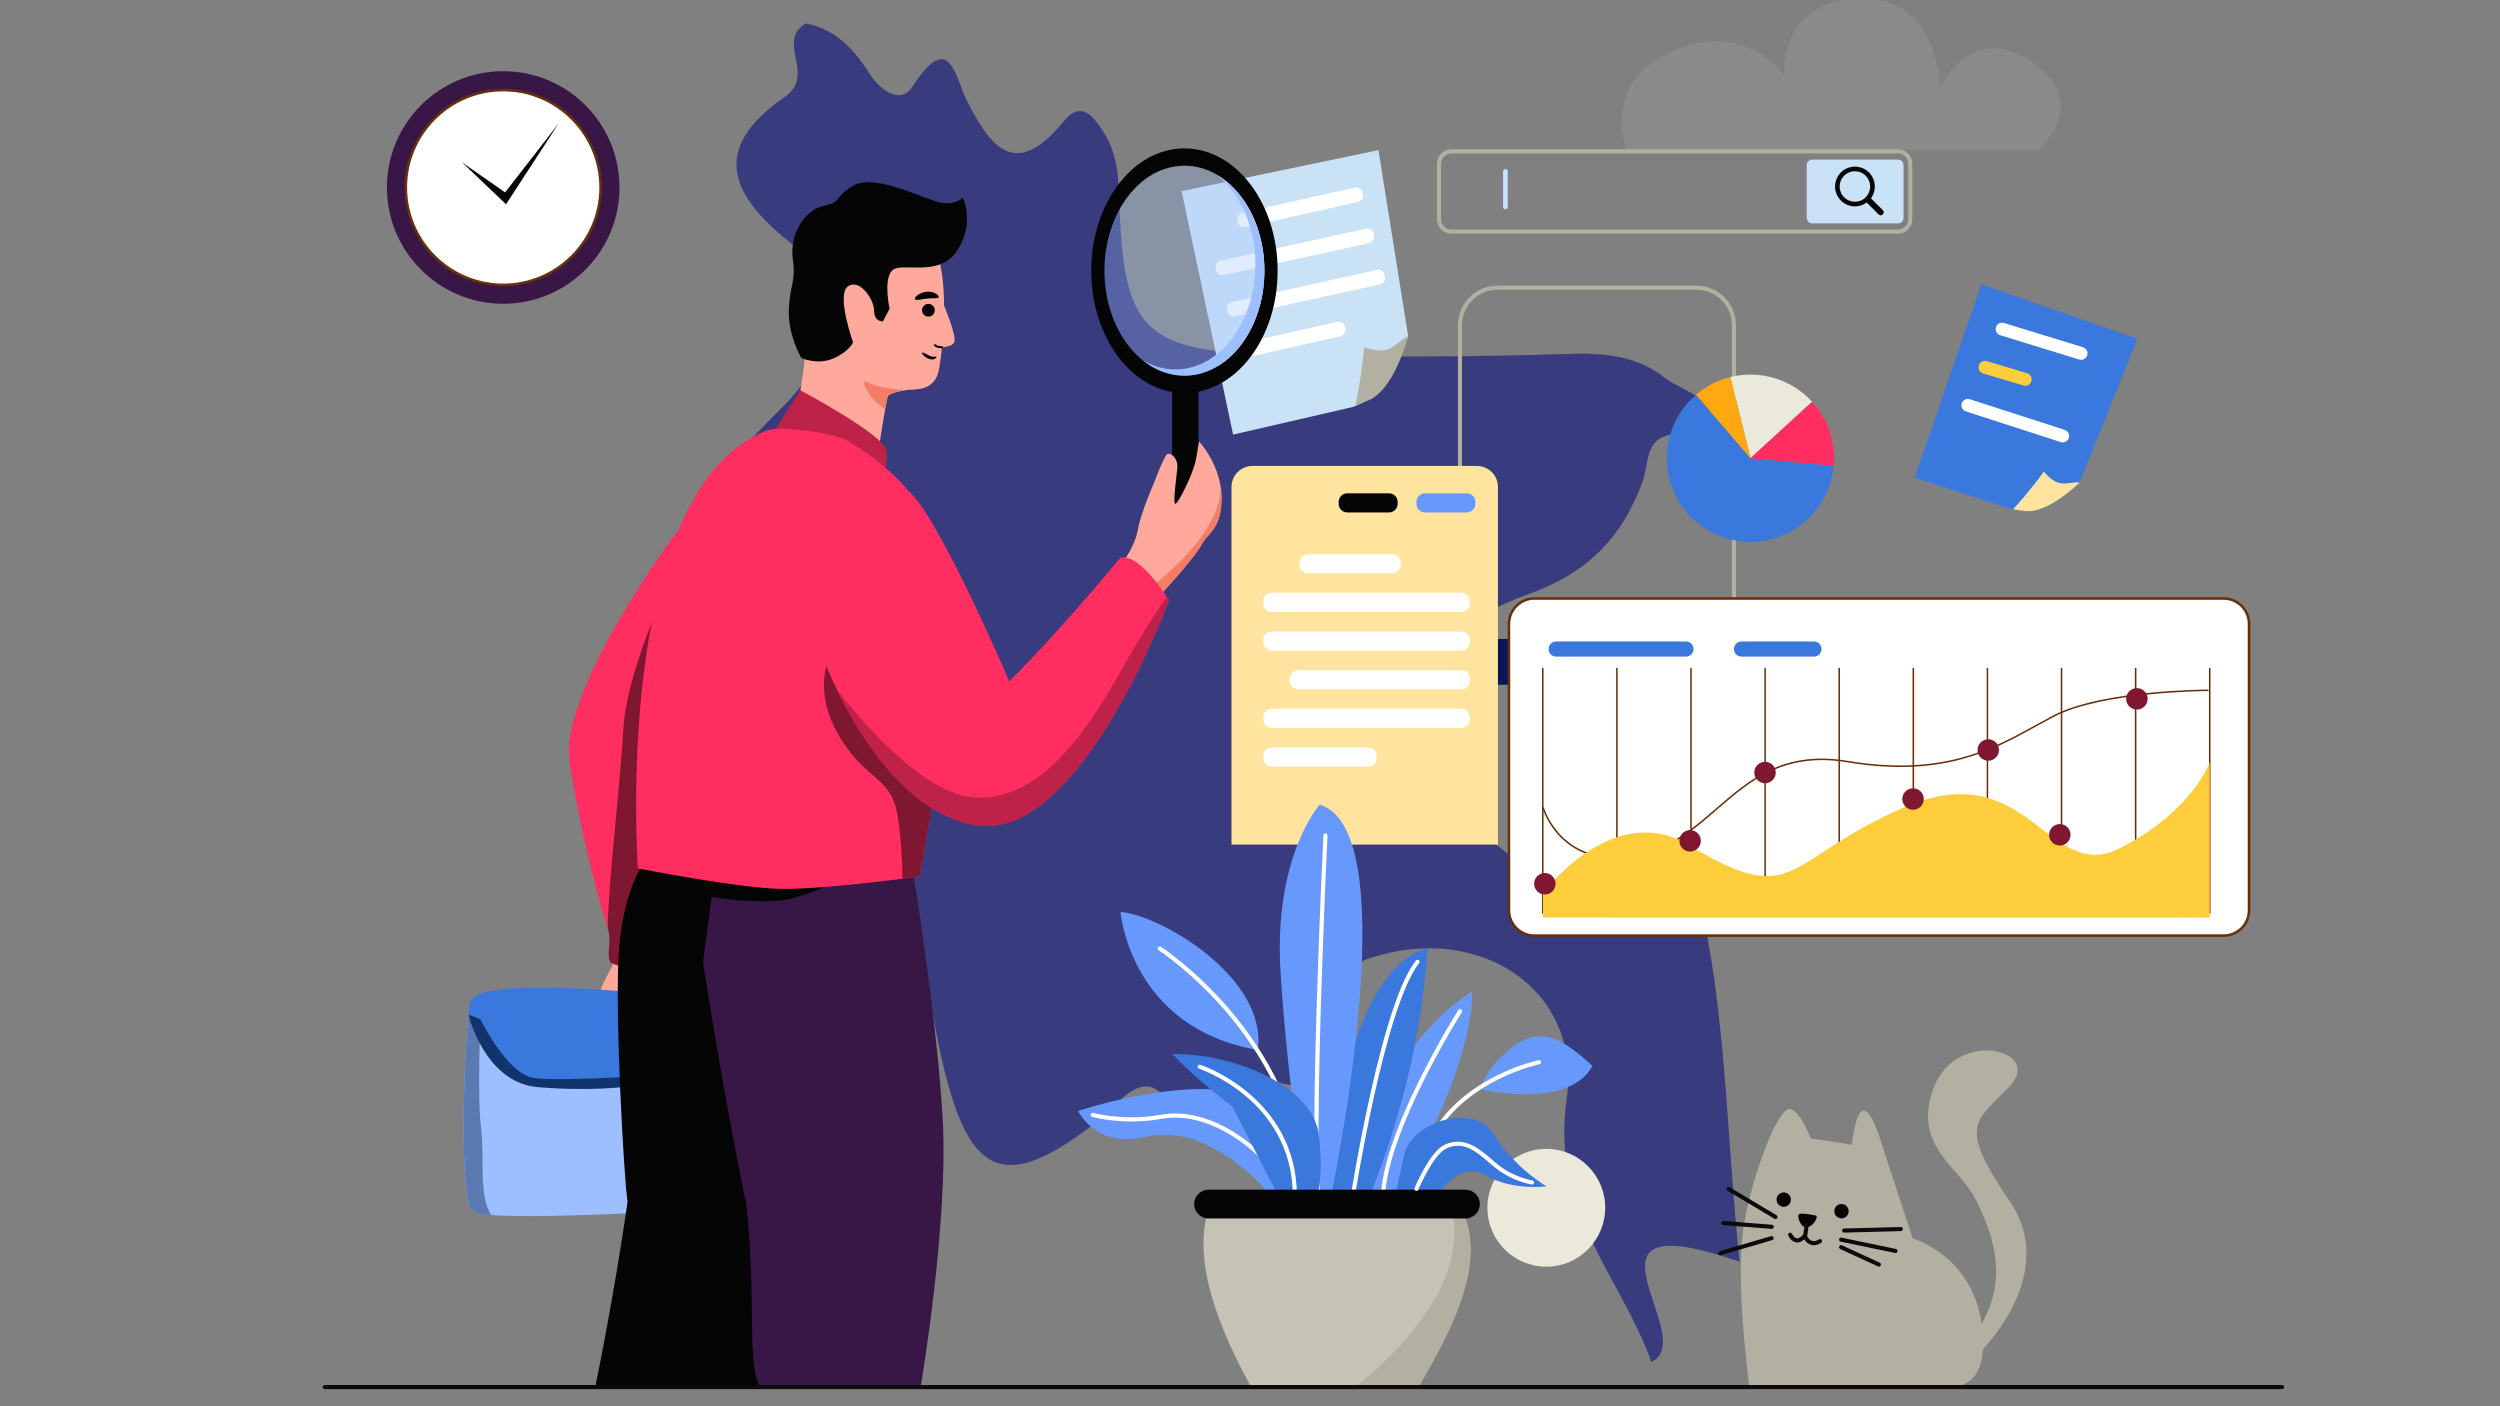 <svg width="1920" height="1080" viewBox="0 0 1920 1080" fill="none" xmlns="http://www.w3.org/2000/svg">
<rect x="0" y="0" width="1920" height="1080" fill="#808080" stroke="none"/>
<g clip-path="url(#clip0_721_171326)">
<path d="M1336 968.985C1323.97 854.919 1326.5 744.474 1290.59 638.637C1278.46 602.997 1297.45 543.66 1249.5 536.984C1196.29 529.649 1201.74 594.111 1181.62 627.117C1180.54 628.904 1181.81 632.007 1181.2 634.217C1172.97 663.603 1167.61 666.988 1141.76 641.599C1065.09 566.323 1074.02 491.659 1173.82 456.348C1219.42 440.08 1245.79 412.668 1261.44 370.07C1266.24 357.281 1263.28 338.756 1280.58 334.384C1349.77 317.363 1291.48 300.766 1278.93 290.516C1258.29 273.636 1232.77 270.768 1204.61 271.803C1128.05 274.334 1051.44 274.444 974.876 272.132C878.93 269.687 862.947 252.902 859.703 157.314C859.045 137.802 858.857 119.371 847.951 102.162C839.536 88.95 830.417 76.537 816.408 93.652C780.023 138.319 760.89 113.399 742.651 77.525C733.437 59.282 729.629 21.808 700.719 66.617C692.022 80.299 676.368 70.378 667.107 55.52C655.731 37.559 640.829 21.855 618.735 18C595.465 32.199 627.337 57.307 602.516 74.61C544.272 114.951 560.96 151.155 611.025 189.568C631.051 204.896 650.137 213.312 672.372 221.211C680.928 224.268 686.616 239.078 691.082 249.563C696.206 261.741 686.005 269.687 677.167 267.101C634.436 254.077 625.786 287.789 602.751 310.875C537.174 376.277 532.849 384.834 620.004 415.584C676.838 435.613 675.71 462.555 655.402 504.73C645.765 524.806 638.619 543.472 653.521 565.383C706.313 642.257 704.244 735.541 725.21 821.489C744.766 901.608 771.232 916.042 838.408 864.511C864.122 844.716 883.443 806.867 907.512 866.627C914.892 884.776 931.533 870.576 940.606 858.634C950.478 845.563 949.162 821.819 978.637 830.517C1027.62 844.857 1032.56 809.5 1038.01 774.001C1039.89 761.448 1023.58 745.085 1053 735.541C1135.22 708.787 1215.37 758.579 1203.15 844.434C1190.88 929.819 1245.6 981.773 1268.26 1046C1307.09 1028.18 1197.42 921.12 1336 968.985Z" fill="#383B7D"/>
<path d="M1456.77 1045.57C1456.77 1045.57 1486.94 1005.96 1468.95 951.165C1450.96 896.375 1444.81 877.513 1444.81 877.513C1444.81 877.513 1438.05 853.505 1431.45 852.984C1424.86 852.463 1422.28 879.141 1422.28 879.141L1390.63 874.274C1390.63 874.274 1382.56 852.51 1374.37 851.653C1366.17 850.796 1347.71 895.553 1339.72 938.284C1331.73 981.015 1343.52 1064.83 1343.52 1064.83L1456.77 1045.57Z" fill="#B2B0A1"/>
<path d="M1468.95 951.156C1468.95 951.156 1517.91 964.89 1522.7 1023.07C1527.04 1075.84 1490.81 1063.36 1488.2 1064.24C1485.59 1065.13 1343.52 1064.83 1343.52 1064.83L1468.95 951.156Z" fill="#B2B0A1"/>
<path d="M1414.26 935.708C1417.31 935.708 1419.77 933.241 1419.77 930.198C1419.77 927.155 1417.31 924.688 1414.26 924.688C1411.22 924.688 1408.75 927.155 1408.75 930.198C1408.75 933.241 1411.22 935.708 1414.26 935.708Z" fill="#050505"/>
<path d="M1369.9 926.817C1372.95 926.817 1375.41 924.35 1375.41 921.307C1375.41 918.264 1372.95 915.797 1369.9 915.797C1366.86 915.797 1364.39 918.264 1364.39 921.307C1364.39 924.35 1366.86 926.817 1369.9 926.817Z" fill="#050505"/>
<path d="M1394.84 933.629C1394.33 933.313 1383.53 931.306 1381.65 932.468C1379.76 933.629 1382.59 941.529 1385.99 942.343C1391.79 943.682 1396.72 934.786 1394.84 933.629Z" fill="#050505"/>
<path d="M1393.06 956.332C1392.29 956.332 1391.53 956.217 1390.79 955.992C1386.75 954.748 1384.86 950.533 1384.79 950.351C1384.67 950.081 1384.63 949.782 1384.68 949.49L1386.03 940.358C1386.09 939.943 1386.31 939.57 1386.65 939.32C1386.99 939.069 1387.41 938.964 1387.82 939.025C1388.24 939.086 1388.61 939.31 1388.86 939.646C1389.11 939.983 1389.22 940.405 1389.16 940.82L1387.88 949.459C1388.34 950.3 1389.65 952.342 1391.73 952.974C1393.26 953.436 1394.99 953.065 1396.9 951.864C1397.07 951.749 1397.27 951.671 1397.48 951.633C1397.68 951.595 1397.9 951.598 1398.1 951.643C1398.31 951.688 1398.5 951.773 1398.67 951.893C1398.84 952.014 1398.99 952.168 1399.1 952.345C1399.21 952.523 1399.29 952.721 1399.32 952.928C1399.36 953.135 1399.35 953.347 1399.3 953.551C1399.25 953.755 1399.16 953.947 1399.04 954.117C1398.92 954.286 1398.76 954.43 1398.58 954.538C1396.68 955.731 1394.84 956.332 1393.06 956.332Z" fill="#0C0A0A"/>
<path d="M1380.32 954.208C1380.02 954.208 1379.72 954.185 1379.43 954.141C1375.46 953.541 1373.47 949.089 1373.38 948.9C1373.23 948.518 1373.23 948.092 1373.38 947.711C1373.54 947.329 1373.84 947.023 1374.21 946.857C1374.59 946.692 1375.01 946.68 1375.4 946.823C1375.79 946.967 1376.1 947.256 1376.28 947.628C1376.67 948.477 1378.05 950.744 1379.91 951.017C1381.77 951.289 1383.72 949.532 1385.05 948.007C1385.17 947.825 1385.34 947.671 1385.53 947.556C1385.72 947.442 1385.93 947.368 1386.15 947.341C1386.37 947.313 1386.59 947.333 1386.8 947.397C1387.02 947.462 1387.21 947.571 1387.38 947.717C1387.55 947.862 1387.68 948.042 1387.78 948.243C1387.87 948.444 1387.92 948.663 1387.92 948.885C1387.93 949.107 1387.88 949.327 1387.79 949.531C1387.71 949.735 1387.58 949.918 1387.42 950.069C1385.06 952.822 1382.67 954.208 1380.32 954.208ZM1416.29 946.656C1415.87 946.662 1415.47 946.501 1415.17 946.208C1414.87 945.916 1414.7 945.517 1414.69 945.098C1414.69 944.679 1414.85 944.274 1415.14 943.974C1415.43 943.674 1415.83 943.502 1416.25 943.496L1459.74 942.335C1460.16 942.324 1460.57 942.48 1460.87 942.768C1461.18 943.057 1461.35 943.454 1461.36 943.873C1461.38 944.292 1461.22 944.698 1460.93 945.003C1460.64 945.307 1460.25 945.484 1459.83 945.495L1416.34 946.656H1416.29ZM1455.73 962.314C1455.62 962.314 1455.51 962.302 1455.4 962.278L1413.65 953.588C1413.44 953.55 1413.25 953.471 1413.07 953.355C1412.89 953.24 1412.74 953.09 1412.63 952.916C1412.51 952.741 1412.43 952.544 1412.39 952.338C1412.35 952.131 1412.35 951.919 1412.39 951.712C1412.43 951.506 1412.52 951.311 1412.64 951.137C1412.76 950.964 1412.91 950.816 1413.09 950.703C1413.26 950.59 1413.46 950.513 1413.67 950.477C1413.88 950.441 1414.09 950.448 1414.29 950.495L1456.05 959.185C1456.43 959.263 1456.77 959.482 1457 959.797C1457.24 960.113 1457.34 960.504 1457.3 960.894C1457.26 961.285 1457.08 961.646 1456.79 961.908C1456.5 962.171 1456.12 962.315 1455.73 962.314ZM1442.97 972.75C1442.74 972.749 1442.52 972.699 1442.31 972.603L1413.32 959.268C1413.13 959.182 1412.96 959.059 1412.82 958.907C1412.67 958.754 1412.57 958.576 1412.49 958.381C1412.42 958.187 1412.39 957.98 1412.4 957.772C1412.4 957.565 1412.45 957.361 1412.54 957.173C1412.63 956.984 1412.75 956.815 1412.9 956.674C1413.05 956.533 1413.23 956.423 1413.43 956.351C1413.62 956.279 1413.83 956.246 1414.03 956.254C1414.24 956.261 1414.45 956.31 1414.63 956.397L1443.63 969.736C1443.95 969.887 1444.22 970.145 1444.38 970.467C1444.54 970.789 1444.58 971.156 1444.51 971.507C1444.43 971.859 1444.24 972.173 1443.96 972.399C1443.68 972.625 1443.33 972.749 1442.97 972.75ZM1363.52 936.22C1363.24 936.216 1362.97 936.138 1362.73 935.995L1326.79 914.538C1326.61 914.432 1326.45 914.292 1326.33 914.125C1326.21 913.959 1326.12 913.77 1326.06 913.569C1326.01 913.367 1326 913.158 1326.03 912.953C1326.06 912.747 1326.13 912.55 1326.24 912.372C1326.35 912.194 1326.49 912.038 1326.65 911.914C1326.82 911.79 1327.01 911.7 1327.21 911.65C1327.41 911.599 1327.62 911.588 1327.83 911.618C1328.03 911.648 1328.23 911.719 1328.41 911.825L1364.35 933.281C1364.65 933.458 1364.88 933.728 1365.01 934.05C1365.14 934.372 1365.16 934.727 1365.07 935.062C1364.97 935.396 1364.77 935.69 1364.5 935.9C1364.22 936.109 1363.88 936.222 1363.54 936.22H1363.52ZM1360.63 943.757H1360.5L1323.37 940.857C1322.95 940.825 1322.57 940.627 1322.29 940.308C1322.02 939.989 1321.88 939.574 1321.92 939.155C1321.95 938.736 1322.15 938.347 1322.47 938.074C1322.78 937.8 1323.2 937.665 1323.62 937.697L1360.75 940.597C1361.17 940.613 1361.56 940.795 1361.85 941.103C1362.13 941.411 1362.28 941.819 1362.27 942.238C1362.25 942.657 1362.07 943.052 1361.76 943.337C1361.45 943.622 1361.05 943.773 1360.63 943.757ZM1321.19 964.052C1320.81 964.053 1320.44 963.916 1320.16 963.667C1319.87 963.418 1319.68 963.074 1319.63 962.697C1319.57 962.32 1319.65 961.937 1319.86 961.617C1320.07 961.296 1320.38 961.062 1320.75 960.955L1360.18 949.358C1360.58 949.239 1361.01 949.286 1361.38 949.486C1361.75 949.687 1362.02 950.026 1362.14 950.428C1362.26 950.831 1362.22 951.263 1362.01 951.631C1361.81 952 1361.47 952.273 1361.07 952.391L1321.64 963.989C1321.49 964.03 1321.34 964.052 1321.19 964.052Z" fill="#0C0A0A"/>
<path d="M1514 1045.4C1514 1045.4 1584.46 982.768 1543.58 922.752C1502.69 862.735 1517.48 861.866 1543.58 834.031C1569.67 806.195 1502.7 789.668 1485.3 834.9C1467.91 880.131 1504.87 895.793 1517.48 921.468C1530.1 947.143 1548.8 990.617 1508.35 1034.98C1507.48 1047.13 1514 1045.4 1514 1045.4Z" fill="#B2B0A1"/>
<path d="M1248.95 115.366H1565.55C1565.55 115.366 1603.61 81.7 1565.45 51.285C1515.83 11.726 1489.77 67.551 1489.77 67.551C1489.77 67.551 1490.24 -7.282 1421.36 -0.859C1367.02 4.209 1370.19 57.127 1370.19 57.127C1370.19 57.127 1337.46 10.995 1276.36 43.302C1230.98 67.322 1248.95 115.366 1248.95 115.366Z" fill="#EBE9DA" fill-opacity="0.1"/>
<path d="M1302.93 500.042H1149.98C1141.95 500.034 1134.24 496.839 1128.56 491.157C1122.88 485.476 1119.68 477.773 1119.67 469.738V249.672C1119.68 241.637 1122.88 233.933 1128.56 228.252C1134.24 222.571 1141.95 219.376 1149.98 219.367H1302.93C1310.97 219.376 1318.67 222.571 1324.35 228.252C1330.03 233.933 1333.23 241.637 1333.24 249.672V469.738C1333.23 477.773 1330.03 485.476 1324.35 491.157C1318.67 496.839 1310.97 500.034 1302.93 500.042ZM1149.98 222.527C1142.78 222.535 1135.88 225.397 1130.79 230.485C1125.7 235.574 1122.84 242.474 1122.83 249.672V469.738C1122.84 476.935 1125.7 483.835 1130.79 488.924C1135.88 494.013 1142.78 496.875 1149.98 496.882H1302.93C1310.13 496.875 1317.03 494.013 1322.12 488.924C1327.21 483.835 1330.07 476.935 1330.08 469.738V249.672C1330.07 242.474 1327.21 235.574 1322.12 230.485C1317.03 225.397 1310.13 222.535 1302.93 222.527H1149.98Z" fill="#B2B0A1"/>
<path d="M1081.49 258.263C1081.17 258.994 1060.48 305.584 1039.2 312.501L947.02 333.771L907.445 146.762L1058.65 115.305L1081.49 258.263Z" fill="#CAE2F5"/>
<path d="M1042.74 155.172L956.698 174.455C956.037 174.601 955.353 174.615 954.686 174.496C954.02 174.377 953.383 174.128 952.812 173.763C952.242 173.398 951.749 172.924 951.362 172.369C950.975 171.813 950.701 171.187 950.556 170.525L950.334 169.526C950.042 168.19 950.291 166.793 951.028 165.641C951.765 164.49 952.929 163.678 954.265 163.384L1040.31 144.112C1040.97 143.966 1041.66 143.953 1042.33 144.074C1042.99 144.194 1043.63 144.444 1044.2 144.811C1044.77 145.178 1045.27 145.654 1045.65 146.212C1046.04 146.77 1046.31 147.398 1046.45 148.062L1046.67 149.061C1046.96 150.392 1046.7 151.781 1045.97 152.926C1045.23 154.07 1044.07 154.877 1042.74 155.172Z" fill="white"/>
<path d="M1048.81 175.696L937.699 200.105C934.918 200.716 933.159 203.465 933.77 206.246L933.99 207.249C934.601 210.029 937.351 211.788 940.131 211.177L1051.24 186.768C1054.02 186.158 1055.78 183.408 1055.17 180.628L1054.95 179.625C1054.34 176.844 1051.59 175.085 1048.81 175.696Z" fill="white"/>
<path d="M1057.31 207.36L946.195 231.769C943.414 232.38 941.655 235.129 942.266 237.91L942.487 238.913C943.097 241.693 945.847 243.452 948.627 242.841L1059.74 218.433C1062.52 217.822 1064.28 215.072 1063.67 212.292L1063.45 211.289C1062.84 208.508 1060.09 206.749 1057.31 207.36Z" fill="white"/>
<path d="M1029.28 258.318L957.105 274.553C956.442 274.698 955.757 274.711 955.09 274.591C954.422 274.471 953.784 274.22 953.214 273.853C952.643 273.486 952.15 273.01 951.764 272.452C951.378 271.894 951.106 271.266 950.963 270.603L950.745 269.603C950.597 268.942 950.581 268.258 950.699 267.591C950.816 266.923 951.065 266.286 951.43 265.715C951.795 265.144 952.269 264.651 952.825 264.264C953.382 263.877 954.009 263.604 954.672 263.461L1026.85 247.227C1027.51 247.078 1028.2 247.062 1028.86 247.179C1029.53 247.296 1030.17 247.545 1030.74 247.91C1031.31 248.276 1031.81 248.751 1032.19 249.308C1032.58 249.865 1032.85 250.494 1033 251.157L1033.22 252.16C1033.36 252.823 1033.38 253.508 1033.26 254.177C1033.14 254.845 1032.89 255.484 1032.53 256.056C1032.16 256.628 1031.69 257.122 1031.13 257.51C1030.57 257.899 1029.95 258.173 1029.28 258.318Z" fill="white"/>
<path d="M1081.49 258.266C1081.17 258.996 1070.53 301.273 1049.24 308.186L1041.03 311.812C1041.03 311.812 1046.32 285.54 1047.53 266.699C1069.07 274.149 1071.44 262.575 1081.49 258.266Z" fill="#B2B0A1"/>
<path d="M1104.38 490.75V509.753C1104.38 514.025 1106.08 518.121 1109.1 521.141C1112.12 524.161 1116.21 525.858 1120.48 525.858H1292.9C1297.18 525.858 1301.27 524.161 1304.29 521.141C1307.31 518.121 1309.01 514.025 1309.01 509.753V490.75H1104.38Z" fill="#091558"/>
<path d="M1150.42 373.964C1150.42 369.692 1148.73 365.596 1145.71 362.576C1142.69 359.556 1138.59 357.859 1134.32 357.859H961.889C957.618 357.859 953.522 359.556 950.502 362.576C947.482 365.596 945.785 369.692 945.785 373.964V648.658H1150.42V373.964Z" fill="#FFE49F"/>
<path d="M1069.15 425.602H1004.73C1001.07 425.602 998.098 428.571 998.098 432.234V433.656C998.098 437.318 1001.07 440.288 1004.73 440.288H1069.15C1072.82 440.288 1075.79 437.318 1075.79 433.656V432.234C1075.79 428.571 1072.82 425.602 1069.15 425.602Z" fill="white"/>
<path d="M1066.78 378.867H1034.73C1031.06 378.867 1028.09 381.836 1028.09 385.499V386.921C1028.09 390.584 1031.06 393.553 1034.73 393.553H1066.78C1070.44 393.553 1073.41 390.584 1073.41 386.921V385.499C1073.41 381.836 1070.44 378.867 1066.78 378.867Z" fill="#050505"/>
<path d="M1126.48 378.867H1094.42C1090.76 378.867 1087.79 381.836 1087.79 385.499V386.921C1087.79 390.584 1090.76 393.553 1094.42 393.553H1126.48C1130.14 393.553 1133.11 390.584 1133.11 386.921V385.499C1133.11 381.836 1130.14 378.867 1126.48 378.867Z" fill="#6799FC"/>
<path d="M1122.2 455.281H976.773C973.11 455.281 970.141 458.251 970.141 461.913V463.335C970.141 466.998 973.11 469.967 976.773 469.967H1122.2C1125.86 469.967 1128.83 466.998 1128.83 463.335V461.913C1128.83 458.251 1125.86 455.281 1122.2 455.281Z" fill="white"/>
<path d="M1122.2 484.961H976.773C973.11 484.961 970.141 487.93 970.141 491.593V493.015C970.141 496.678 973.11 499.647 976.773 499.647H1122.2C1125.86 499.647 1128.83 496.678 1128.83 493.015V491.593C1128.83 487.93 1125.86 484.961 1122.2 484.961Z" fill="white"/>
<path d="M1122.21 514.664H997.312C993.649 514.664 990.68 517.633 990.68 521.296V522.718C990.68 526.381 993.649 529.35 997.312 529.35H1122.21C1125.87 529.35 1128.84 526.381 1128.84 522.718V521.296C1128.84 517.633 1125.87 514.664 1122.21 514.664Z" fill="white"/>
<path d="M1122.2 544.344H976.773C973.11 544.344 970.141 547.313 970.141 550.976V552.398C970.141 556.061 973.11 559.03 976.773 559.03H1122.2C1125.86 559.03 1128.83 556.061 1128.83 552.398V550.976C1128.83 547.313 1125.86 544.344 1122.2 544.344Z" fill="white"/>
<path d="M1050.67 574.023H976.773C973.11 574.023 970.141 576.993 970.141 580.656V582.077C970.141 585.74 973.11 588.71 976.773 588.71H1050.67C1054.33 588.71 1057.3 585.74 1057.3 582.077V580.656C1057.3 576.993 1054.33 574.023 1050.67 574.023Z" fill="white"/>
<path d="M1187.56 972.799C1212.54 972.799 1232.79 952.548 1232.79 927.567C1232.79 902.587 1212.54 882.336 1187.56 882.336C1162.58 882.336 1142.33 902.587 1142.33 927.567C1142.33 952.548 1162.58 972.799 1187.56 972.799Z" fill="#EBE9DA"/>
<path d="M1136.99 836.508C1138.05 836.86 1205.05 852.308 1222.95 818.615C1197.69 795.46 1182.6 788.444 1161.55 804.233C1140.5 820.021 1136.99 836.508 1136.99 836.508Z" fill="#6799FC"/>
<path d="M1100.86 873.166C1100.58 873.168 1100.31 873.096 1100.07 872.957C1099.89 872.854 1099.73 872.717 1099.6 872.553C1099.47 872.388 1099.38 872.201 1099.33 872.001C1099.27 871.8 1099.26 871.591 1099.28 871.385C1099.31 871.179 1099.37 870.98 1099.48 870.8C1112.72 847.618 1134.34 833.481 1150.14 825.699C1167.23 817.286 1180.99 814.375 1181.57 814.244C1181.78 814.196 1181.99 814.19 1182.2 814.226C1182.4 814.262 1182.6 814.338 1182.78 814.452C1182.96 814.565 1183.11 814.713 1183.23 814.886C1183.35 815.059 1183.43 815.255 1183.48 815.461C1183.52 815.667 1183.52 815.88 1183.48 816.087C1183.44 816.293 1183.36 816.49 1183.24 816.664C1183.12 816.839 1182.97 816.989 1182.8 817.104C1182.62 817.22 1182.42 817.299 1182.21 817.337C1182.08 817.369 1168.2 820.307 1151.46 828.563C1136.08 836.143 1115.06 849.893 1102.22 872.357C1102.08 872.6 1101.89 872.802 1101.65 872.945C1101.41 873.087 1101.13 873.163 1100.86 873.166Z" fill="white"/>
<path d="M720.902 284.76C717.39 301.128 701.488 298.794 696.574 299.497C696.404 299.521 696.226 299.545 696.048 299.576C691.111 300.315 683.661 301.907 682.081 303.941C681.461 304.731 679.861 313.476 678.131 324.042C675.26 341.422 671.981 363.756 671.981 363.756C671.981 363.756 643.272 357.969 604.211 334.581C611.933 322.182 621.287 280.316 620.351 216.476C619.414 152.636 686.774 172.035 709.463 182.087C732.151 192.14 724.409 268.387 720.902 284.76Z" fill="#FFA99C"/>
<path d="M593.551 332.705L614.6 299.727C614.6 299.727 680.206 334.459 680.905 346.388C681.604 358.317 680.032 361.998 675.995 362.875C671.958 363.752 605.128 338.67 593.898 335.158L593.551 332.705Z" fill="#BF2248"/>
<path d="M615.418 274.935C615.418 274.935 627.58 280.548 639.742 275.405C651.904 270.262 655.179 263.006 655.179 263.006C655.179 263.006 642.081 226.271 651.201 219.951C660.322 213.631 671.319 230.008 671.319 238.662C671.319 247.316 678.101 246.85 678.101 246.85L683.236 237.027C683.236 237.027 678.322 215.74 684.871 208.022C691.42 200.304 721.124 214.105 735.158 192.352C749.193 170.6 739.369 151.667 739.369 151.667C739.369 151.667 735.158 157.28 723.695 155.878C712.233 154.476 672.243 132.49 655.4 142.547C638.557 152.603 647.682 154.942 632.715 157.983C617.749 161.025 606.286 180.668 608.857 198.668C611.429 216.668 606.519 218.316 605.816 237.963C605.113 257.61 615.418 274.935 615.418 274.935Z" fill="#050505"/>
<path d="M679.765 314.352C680.808 308.542 681.661 304.449 682.076 303.92C683.656 301.886 691.106 300.294 696.043 299.555C687.045 299.259 673.584 297.841 664.179 292.445C661.666 297.035 670.74 308.391 679.765 314.352Z" fill="#F47D65"/>
<path d="M900.176 296.328H920.526V400.067H900.176V296.328Z" fill="#050505"/>
<path d="M909.648 113.961C870.124 113.961 838.078 156.017 838.078 207.9C838.078 259.783 870.124 301.835 909.648 301.835C949.172 301.835 981.218 259.775 981.218 207.9C981.218 156.024 949.18 113.961 909.648 113.961ZM909.648 288.504C875.733 288.504 848.238 252.412 848.238 207.9C848.238 163.387 875.733 127.292 909.648 127.292C943.563 127.292 971.063 163.379 971.063 207.9C971.063 252.42 943.567 288.504 909.648 288.504Z" fill="#050505"/>
<path opacity="0.3" d="M971.064 207.897C971.064 252.409 943.568 288.5 909.649 288.5C875.73 288.5 848.238 252.409 848.238 207.897C848.238 163.384 875.734 127.289 909.649 127.289C943.564 127.289 971.064 163.376 971.064 207.897Z" fill="#9DBFFF"/>
<path d="M971.065 207.898C971.065 252.411 943.569 288.502 909.65 288.502C897.974 288.502 887.06 284.224 877.762 276.794C885.381 281.246 893.819 283.718 902.694 283.718C936.613 283.718 964.109 247.631 964.109 203.111C964.109 173.92 952.286 148.356 934.583 134.211C956.078 146.756 971.065 175.03 971.065 207.898Z" fill="#9DBFFF"/>
<path d="M862.02 432.238C862.02 432.238 871.819 419.286 873.87 406.847C875.92 394.409 886.352 370.642 886.352 370.642C886.352 370.642 894.224 349.545 896.582 348.601C898.94 347.657 905.086 351.433 904.138 360.091C903.19 368.75 900.978 384.652 902.408 386.856C903.838 389.061 916.893 363.085 918.623 352.223C920.353 341.36 920.993 339.156 920.993 339.156C920.993 339.156 937.978 357.437 938.132 381.998C938.286 406.559 927.763 408.581 922.565 418.654C917.367 428.726 888.248 460.058 888.248 460.058L862.02 432.238Z" fill="#FFA99C"/>
<path d="M937.611 374.922C936.88 393.025 924.319 412.925 908.353 429.167C893.853 443.913 883.891 451.113 881.414 452.82L888.236 460.06C888.236 460.06 917.359 428.733 922.553 418.656C927.748 408.58 938.278 406.557 938.12 382C938.103 379.632 937.933 377.268 937.611 374.922Z" fill="#F47D65"/>
<path d="M520.22 407.781C520.22 407.781 429.003 529.872 437.424 585.322C445.846 640.772 469 737.586 483.734 748.812C498.467 760.038 530.739 651.982 530.739 651.982L520.22 407.781Z" fill="#FF2D60"/>
<path d="M473.445 736.5C473.445 736.5 458.076 761.436 459.225 769.842C460.375 778.248 485.92 782.036 485.92 782.036L487.95 737.965L473.445 736.5Z" fill="#FFA99C"/>
<path d="M478.81 559.347C476.44 601.647 466.96 679.865 466.734 712.816C470.052 723.019 465.518 732.408 468.646 738.819C473.386 742.473 486.986 744.349 491.864 746.032C507.889 728.438 530.732 651.966 530.732 651.966L521.209 431.062C514.707 444.37 481.357 514.411 478.81 559.347Z" fill="#801730"/>
<path d="M544.08 767.742V928.428C544.08 928.428 373.222 939.642 363.047 930.162C352.872 920.682 355.684 821.055 359.765 779.213L369 782.827C369 782.827 388.995 824.227 409.345 827.731C429.695 831.234 521.964 824.571 521.964 824.571L544.08 767.742Z" fill="#9DBFFF"/>
<path d="M359.763 779.227C355.683 821.069 352.874 920.708 363.046 930.176C364.566 931.59 369.67 932.546 377.266 933.142C367.466 918.709 372.194 886.971 369.516 866.684C366.455 843.631 368.998 782.825 368.998 782.825L359.763 779.227Z" fill="#5C7AB2"/>
<path d="M359.766 779.227C359.766 779.227 372.113 831.453 412.992 834.922C453.87 838.39 481.722 834.487 481.722 834.487C481.722 834.487 492.158 836.66 492.592 834.487C493.027 832.315 483.902 811 483.902 811C483.902 811 389.608 770.489 359.766 779.227Z" fill="#12346C"/>
<path d="M544.081 767.737L521.961 824.574C521.961 824.574 429.693 831.237 409.342 827.734C388.992 824.23 369.001 782.822 369.001 782.822L359.754 779.22C360.035 775.991 360.507 772.782 361.168 769.61C366.56 745.633 544.081 767.737 544.081 767.737Z" fill="#3A78DD"/>
<path d="M495.664 661.086C495.664 661.086 479.864 680.133 475.665 725.625C471.466 771.117 479.35 908.115 481.985 922.947C471.458 996.48 457.25 1064.72 457.25 1064.72H587.762C587.762 1064.72 589.342 886.975 586.711 853.648C584.081 820.322 573.554 670.08 573.554 670.08L495.664 661.086Z" fill="#050505"/>
<path d="M553.202 874.394C555.308 935.441 564.081 956.317 561.975 985.784C560.273 1009.59 558.863 1048.19 555.26 1062.62H587.741C587.741 1062.62 589.203 898.824 586.951 856.97L554.561 794.406C554.561 794.406 551.097 813.35 553.202 874.394Z" fill="#050505"/>
<path d="M707.217 1064.2H583.021C573.541 1043.71 581.125 996.141 573.024 923.69C556.71 847.384 539.867 738.976 539.867 738.976L550.39 660.039L700.375 664.25C700.375 664.25 719.845 782.13 724.075 861.07C728.306 940.011 707.217 1064.2 707.217 1064.2Z" fill="#381746"/>
<path d="M529.113 686.193C529.113 686.193 586.084 697.498 611.309 689.235C636.534 680.971 636.534 679.233 636.534 679.233L529.548 664.883L529.113 686.193Z" fill="#050505"/>
<path d="M489.87 666.875C489.87 666.875 469.299 377.064 588.948 330.545C599.088 326.595 640.93 332.915 649.462 337.848C699.532 366.746 732.697 410.054 730.895 477.951C728.79 557.413 706.161 673.191 706.161 673.191C706.161 673.191 633.014 683.189 599.858 682.671C566.702 682.154 489.87 666.875 489.87 666.875Z" fill="#FF2D60"/>
<path d="M727.635 527.552L640.909 495.312C640.909 495.312 621.44 524.258 643.015 562.676C664.589 601.093 684.063 594.778 689.324 626.35C692.243 643.872 692.879 661.876 693.077 674.883C701.115 673.876 706.163 673.189 706.163 673.189C706.163 673.189 720.814 598.234 727.635 527.552Z" fill="#801730"/>
<path d="M627.227 492.683C627.227 492.683 669.326 620.039 749.317 633.698C829.309 647.357 897.723 461.083 897.723 461.083C897.723 461.083 875.603 424.245 860.356 428.456C809.31 490.028 775.103 523.181 775.103 523.181C775.103 523.181 718.796 391.642 696.691 376.367L627.227 492.683Z" fill="#FF2D60"/>
<path d="M979.913 922.653C979.913 922.653 932.734 860.532 879.224 873.184C841.386 882.13 828.004 853.189 828.004 853.189C828.004 853.189 929.392 819.507 971.144 847.576C1012.9 875.644 1013.95 914.583 1013.59 916.337C1013.24 918.091 979.913 922.653 979.913 922.653Z" fill="#6799FC"/>
<path d="M987.504 919.581C987.121 919.584 986.749 919.449 986.458 919.199C986.168 918.949 985.978 918.601 985.924 918.222C984.297 906.818 970.397 889.387 952.875 876.771C941.025 868.239 917.372 854.623 892.096 859.248C863.498 864.482 839.762 858.044 838.771 857.767C838.367 857.655 838.024 857.387 837.818 857.022C837.612 856.657 837.559 856.226 837.671 855.822C837.783 855.418 838.051 855.075 838.416 854.869C838.781 854.662 839.212 854.61 839.616 854.722C839.853 854.785 863.684 861.235 891.535 856.14C917.965 851.301 942.49 865.383 954.735 874.207C973.182 887.483 987.299 905.412 989.065 917.775C989.094 917.981 989.083 918.19 989.032 918.391C988.98 918.592 988.89 918.781 988.766 918.948C988.641 919.114 988.486 919.254 988.307 919.36C988.129 919.466 987.931 919.535 987.725 919.565C987.652 919.574 987.578 919.579 987.504 919.581Z" fill="white"/>
<path d="M860.535 700.383C860.535 700.383 867.862 789.677 966.036 806.334C973.351 749.695 889.84 702.382 860.535 700.383Z" fill="#6799FC"/>
<path d="M1002.27 914.57C1001.87 914.571 1001.48 914.421 1001.19 914.15C1000.9 913.878 1000.72 913.506 1000.69 913.108C996.011 852.318 966.153 805.731 941.923 777.355C915.628 746.545 890.095 729.955 889.843 729.777C889.49 729.55 889.242 729.193 889.153 728.783C889.064 728.373 889.142 727.945 889.368 727.592C889.595 727.24 889.953 726.992 890.363 726.903C890.772 726.814 891.2 726.892 891.553 727.118C891.81 727.284 917.666 744.104 944.262 775.222C959.884 793.51 972.702 813.098 982.407 833.449C994.533 858.902 1001.76 885.624 1003.84 912.867C1003.86 913.074 1003.83 913.282 1003.77 913.479C1003.7 913.677 1003.6 913.859 1003.46 914.017C1003.33 914.174 1003.16 914.303 1002.98 914.397C1002.79 914.49 1002.59 914.546 1002.38 914.562L1002.27 914.57Z" fill="white"/>
<path d="M1012.1 917.285C1011.92 917.285 1011.75 917.227 1011.61 917.12C1011.47 917.013 1011.37 916.862 1011.33 916.693C1006.65 898.57 1006.41 846.853 1010.6 762.963C1013.73 700.525 1018.28 642.657 1018.32 642.092C1018.34 641.884 1018.44 641.691 1018.6 641.556C1018.76 641.42 1018.97 641.353 1019.17 641.37C1019.28 641.378 1019.38 641.406 1019.47 641.453C1019.56 641.5 1019.65 641.565 1019.71 641.644C1019.78 641.723 1019.83 641.814 1019.86 641.913C1019.9 642.011 1019.91 642.115 1019.9 642.219C1019.72 644.526 1001.79 873.432 1012.86 916.313C1012.91 916.516 1012.88 916.73 1012.77 916.91C1012.67 917.09 1012.49 917.22 1012.29 917.273C1012.23 917.286 1012.16 917.29 1012.1 917.285ZM1033.85 931.315C1033.64 931.315 1033.44 931.232 1033.29 931.084C1033.14 930.936 1033.06 930.735 1033.06 930.525C1033.06 928.325 1038.61 888.154 1047.72 845.549C1056.08 806.444 1069.37 756.398 1085.2 739.827C1085.27 739.752 1085.36 739.692 1085.45 739.651C1085.55 739.609 1085.65 739.586 1085.75 739.584C1085.86 739.582 1085.96 739.6 1086.06 739.638C1086.15 739.675 1086.24 739.732 1086.32 739.804C1086.39 739.876 1086.45 739.961 1086.49 740.056C1086.53 740.152 1086.56 740.254 1086.56 740.358C1086.56 740.462 1086.54 740.565 1086.51 740.661C1086.47 740.758 1086.41 740.847 1086.34 740.921C1070.76 757.223 1057.58 806.993 1049.26 845.877C1040.18 888.383 1034.65 928.349 1034.65 930.525C1034.65 930.63 1034.63 930.734 1034.59 930.831C1034.55 930.927 1034.49 931.015 1034.41 931.088C1034.34 931.162 1034.25 931.22 1034.15 931.259C1034.06 931.298 1033.95 931.317 1033.85 931.315ZM1059.11 923.597H1059.01C1058.81 923.572 1058.62 923.466 1058.49 923.302C1058.36 923.137 1058.3 922.928 1058.32 922.72C1060.62 905.214 1063.99 887.866 1068.43 870.778C1072.66 854.583 1077.55 840.414 1082.96 828.647C1089.74 813.878 1097.36 802.865 1105.61 795.909C1105.69 795.836 1105.78 795.78 1105.88 795.743C1105.98 795.707 1106.09 795.691 1106.19 795.697C1106.3 795.703 1106.41 795.731 1106.5 795.779C1106.6 795.827 1106.68 795.894 1106.75 795.976C1106.82 796.058 1106.87 796.153 1106.9 796.255C1106.93 796.357 1106.94 796.465 1106.93 796.572C1106.92 796.678 1106.89 796.781 1106.84 796.874C1106.78 796.968 1106.71 797.049 1106.63 797.114C1088.3 812.567 1076.58 845.909 1069.96 871.157C1065.54 888.181 1062.18 905.462 1059.89 922.902C1059.87 923.093 1059.78 923.27 1059.63 923.398C1059.49 923.526 1059.3 923.597 1059.11 923.597Z" fill="#0C0A0A"/>
<path d="M1071.04 922.112C1071.04 922.112 1129.98 827.387 1130.68 761.43C1050.69 812.649 1050.69 908.765 1051.39 916.499C1052.09 924.233 1071.04 922.112 1071.04 922.112Z" fill="#6799FC"/>
<path d="M1061.97 924.916C1061.55 924.916 1061.15 924.752 1060.85 924.46C1060.56 924.168 1060.39 923.771 1060.39 923.356C1060.09 901.572 1070.03 870.106 1089.93 829.84C1104.71 799.938 1119.77 776.076 1119.92 775.839C1120.03 775.654 1120.17 775.493 1120.34 775.365C1120.51 775.236 1120.71 775.144 1120.91 775.093C1121.12 775.042 1121.34 775.033 1121.55 775.067C1121.76 775.102 1121.96 775.178 1122.14 775.292C1122.32 775.407 1122.47 775.556 1122.6 775.732C1122.72 775.908 1122.8 776.106 1122.84 776.315C1122.88 776.524 1122.88 776.739 1122.84 776.948C1122.8 777.157 1122.71 777.355 1122.59 777.53C1122.44 777.767 1107.45 801.51 1092.75 831.25C1073.36 870.493 1063.26 902.322 1063.55 923.285C1063.55 923.494 1063.51 923.702 1063.43 923.897C1063.35 924.091 1063.24 924.268 1063.09 924.417C1062.94 924.567 1062.77 924.685 1062.58 924.766C1062.38 924.847 1062.17 924.888 1061.97 924.888V924.916Z" fill="white"/>
<path d="M1020.36 918.31C1020.36 918.31 1027.52 747.764 1096.29 728.117C1089.97 837.927 1046.82 930.547 1046.82 930.547L1020.36 918.31Z" fill="#3A78DD"/>
<path d="M1039.05 919.889C1038.96 919.889 1038.88 919.882 1038.8 919.869C1038.39 919.804 1038.01 919.578 1037.77 919.239C1037.52 918.901 1037.42 918.478 1037.48 918.064C1037.54 917.701 1043.27 881.238 1052.21 841.039C1064.25 786.924 1076.08 752.164 1087.38 737.703C1087.51 737.538 1087.67 737.399 1087.85 737.295C1088.03 737.192 1088.23 737.125 1088.44 737.098C1088.65 737.072 1088.86 737.087 1089.06 737.143C1089.26 737.198 1089.45 737.293 1089.61 737.422C1089.78 737.55 1089.91 737.71 1090.01 737.892C1090.12 738.074 1090.18 738.274 1090.21 738.482C1090.23 738.689 1090.21 738.899 1090.16 739.1C1090.1 739.3 1090 739.488 1089.87 739.651C1063.54 773.317 1040.83 917.101 1040.6 918.546C1040.55 918.919 1040.36 919.259 1040.07 919.505C1039.79 919.752 1039.43 919.888 1039.05 919.889Z" fill="white"/>
<path d="M1013.5 617.938C1013.5 617.938 977.71 657.931 983.501 747.395C989.292 836.858 1002.97 921.076 1002.97 921.076L1021.39 922.656C1021.39 922.656 1082.44 638.462 1013.5 617.938Z" fill="#6799FC"/>
<path d="M1013.2 926.317C1012.82 926.322 1012.45 926.191 1012.16 925.947C1011.87 925.704 1011.68 925.364 1011.62 924.99C1004.83 883.207 1015.86 651.385 1016.36 641.538C1016.37 641.331 1016.42 641.127 1016.5 640.939C1016.59 640.751 1016.72 640.582 1016.87 640.443C1017.03 640.303 1017.21 640.195 1017.4 640.125C1017.6 640.054 1017.8 640.023 1018.01 640.033C1018.22 640.043 1018.42 640.094 1018.61 640.182C1018.8 640.271 1018.97 640.395 1019.11 640.549C1019.25 640.703 1019.35 640.882 1019.42 641.078C1019.49 641.273 1019.53 641.481 1019.52 641.688C1019.4 644.098 1008.02 883.033 1014.78 924.484C1014.81 924.689 1014.8 924.899 1014.75 925.101C1014.71 925.303 1014.62 925.493 1014.5 925.662C1014.38 925.83 1014.22 925.973 1014.05 926.082C1013.87 926.191 1013.67 926.264 1013.47 926.297C1013.38 926.311 1013.29 926.317 1013.2 926.317Z" fill="white"/>
<path d="M1103.49 918.95C1103.49 918.95 1119.8 890.533 1140.85 902.636C1161.9 914.739 1187.69 911.058 1187.69 911.058C1187.69 911.058 1163.48 897.375 1147.69 871.589C1131.9 845.804 1084.54 862.109 1078.75 885.809C1072.96 909.509 1071.03 922.122 1071.03 922.122H1094.54L1103.49 918.95ZM946.49 849.837C946.49 849.837 914.562 825.631 900.527 809.491C946.138 808.788 1007.88 833.349 1012.79 871.238C1017.7 909.126 1009.63 924.914 1009.29 926.32C1008.94 927.727 982.273 919.653 981.57 918.251C980.866 916.848 946.49 849.837 946.49 849.837Z" fill="#3A78DD"/>
<path d="M994.464 919.582C994.045 919.582 993.643 919.415 993.347 919.119C993.05 918.823 992.884 918.421 992.884 918.002C992.663 880.011 973.161 855.627 956.836 841.862C939.061 826.871 921.085 820.828 920.891 820.769C920.493 820.638 920.163 820.354 919.974 819.98C919.785 819.606 919.753 819.172 919.884 818.774C920.015 818.376 920.299 818.046 920.673 817.857C921.047 817.668 921.48 817.636 921.879 817.767C922.633 818.015 940.534 824.019 958.772 839.369C969.496 848.399 978.067 858.791 984.241 870.258C991.963 884.605 995.929 900.673 996.028 917.982C996.028 918.401 995.862 918.803 995.565 919.099C995.269 919.396 994.867 919.562 994.448 919.562L994.464 919.582Z" fill="white"/>
<path d="M1089.62 1064.72H960.527C929.907 1008.89 916.058 960.816 929.295 925.266H1120.87C1142.44 964.667 1119.56 1013.9 1089.62 1064.72Z" fill="#C5C3B5"/>
<path d="M1089.62 1064.72C1119.56 1013.91 1142.44 964.667 1120.85 925.266H1114.05C1116.15 931.586 1124.42 962.889 1098.84 1002.81C1080.01 1032.18 1055.79 1053.52 1041.3 1064.72H1089.62Z" fill="#B2B0A1"/>
<path d="M1125.49 913.688H928.146C922.042 913.688 917.094 918.636 917.094 924.74C917.094 930.843 922.042 935.792 928.146 935.792H1125.49C1131.59 935.792 1136.54 930.843 1136.54 924.74C1136.54 918.636 1131.59 913.688 1125.49 913.688Z" fill="#050505"/>
<path d="M1752.62 1066.83H249.377C248.958 1066.83 248.556 1066.67 248.26 1066.37C247.963 1066.07 247.797 1065.67 247.797 1065.25C247.797 1064.83 247.963 1064.43 248.26 1064.13C248.556 1063.84 248.958 1063.67 249.377 1063.67H1752.62C1753.04 1063.67 1753.44 1063.84 1753.74 1064.13C1754.03 1064.43 1754.2 1064.83 1754.2 1065.25C1754.2 1065.67 1754.03 1066.07 1753.74 1066.37C1753.44 1066.67 1753.04 1066.83 1752.62 1066.83Z" fill="#0C0A0A"/>
<path d="M643.016 530.169C661.976 568.879 697.775 624.906 749.318 633.723C829.31 647.405 897.724 461.108 897.724 461.108C897.724 461.108 897.119 460.104 896.049 458.453C888.33 469.438 876.694 487.158 864.054 509.527C842.653 547.415 805.463 614.075 750.385 612.669C713.527 611.737 668.675 562.603 643.016 530.169Z" fill="#BF2248"/>
<path d="M1707.78 459.641H1178.37C1167.62 459.641 1158.9 468.357 1158.9 479.11V699.09C1158.9 709.842 1167.62 718.559 1178.37 718.559H1707.78C1718.54 718.559 1727.25 709.842 1727.25 699.09V479.11C1727.25 468.357 1718.54 459.641 1707.78 459.641Z" fill="white"/>
<path d="M1707.78 719.55H1178.36C1172.93 719.544 1167.73 717.386 1163.89 713.55C1160.06 709.714 1157.9 704.513 1157.89 699.089V479.117C1157.9 473.693 1160.06 468.492 1163.89 464.656C1167.73 460.82 1172.93 458.663 1178.36 458.656H1707.78C1713.21 458.663 1718.41 460.82 1722.24 464.656C1726.08 468.492 1728.23 473.693 1728.24 479.117V699.089C1728.23 704.513 1726.08 709.714 1722.24 713.55C1718.41 717.386 1713.21 719.544 1707.78 719.55ZM1178.36 460.631C1173.45 460.636 1168.76 462.586 1165.29 466.051C1161.82 469.517 1159.87 474.216 1159.87 479.117V699.089C1159.87 703.99 1161.82 708.689 1165.29 712.155C1168.76 715.62 1173.45 717.57 1178.36 717.575H1707.78C1712.68 717.569 1717.38 715.619 1720.85 712.153C1724.31 708.688 1726.26 703.989 1726.26 699.089V479.117C1726.26 474.217 1724.31 469.518 1720.85 466.053C1717.38 462.587 1712.68 460.638 1707.78 460.631H1178.36Z" fill="#692F0A"/>
<path d="M1240.02 659.438C1234.21 659.476 1228.41 658.727 1222.8 657.211C1214.12 654.842 1206.17 650.346 1199.67 644.128C1188.5 633.483 1184.68 620.969 1184.66 620.843C1184.63 620.767 1184.62 620.687 1184.63 620.607C1184.63 620.526 1184.65 620.448 1184.69 620.376C1184.73 620.305 1184.78 620.241 1184.84 620.19C1184.9 620.138 1184.97 620.1 1185.05 620.076C1185.12 620.053 1185.21 620.046 1185.29 620.055C1185.36 620.065 1185.44 620.09 1185.51 620.13C1185.58 620.17 1185.64 620.223 1185.69 620.288C1185.74 620.352 1185.77 620.425 1185.79 620.503C1185.83 620.626 1189.58 632.882 1200.54 643.303C1210.63 652.909 1229.12 662.883 1259.82 655.883C1283.79 650.416 1301.2 635.343 1318.03 620.756C1330.67 609.807 1343.73 598.486 1359.59 591.131C1377.41 582.836 1396.84 580.624 1418.98 584.317C1491.66 596.424 1529.9 575.288 1563.64 556.636C1568.05 554.199 1572.22 551.896 1576.48 549.644C1596.14 539.267 1627.52 534.366 1650.38 532.078C1675.12 529.606 1695.49 529.578 1695.69 529.578C1695.85 529.578 1696 529.641 1696.11 529.752C1696.22 529.863 1696.29 530.013 1696.29 530.171C1696.29 530.328 1696.22 530.478 1696.11 530.59C1696 530.701 1695.85 530.763 1695.69 530.763C1694.88 530.763 1614.36 530.992 1577.04 550.691C1572.79 552.934 1568.62 555.237 1564.21 557.674C1530.3 576.417 1491.86 597.664 1418.78 585.486C1369.96 577.345 1343.95 599.876 1318.8 621.664C1301.86 636.339 1284.34 651.519 1260.09 657.049C1253.51 658.592 1246.78 659.394 1240.02 659.438Z" fill="#692F0A"/>
<path d="M1184.86 701.781C1184.7 701.781 1184.55 701.719 1184.44 701.607C1184.33 701.496 1184.27 701.346 1184.27 701.189V513.358C1184.27 513.201 1184.33 513.05 1184.44 512.939C1184.55 512.828 1184.7 512.766 1184.86 512.766C1185.02 512.766 1185.17 512.828 1185.28 512.939C1185.39 513.05 1185.45 513.201 1185.45 513.358V701.189C1185.45 701.346 1185.39 701.496 1185.28 701.607C1185.17 701.719 1185.02 701.781 1184.86 701.781ZM1241.77 701.781C1241.62 701.781 1241.47 701.719 1241.35 701.607C1241.24 701.496 1241.18 701.346 1241.18 701.189V513.358C1241.18 513.201 1241.24 513.05 1241.35 512.939C1241.47 512.828 1241.62 512.766 1241.77 512.766C1241.93 512.766 1242.08 512.828 1242.19 512.939C1242.3 513.05 1242.37 513.201 1242.37 513.358V701.189C1242.37 701.346 1242.3 701.496 1242.19 701.607C1242.08 701.719 1241.93 701.781 1241.77 701.781ZM1298.69 701.781C1298.53 701.781 1298.38 701.719 1298.27 701.607C1298.16 701.496 1298.1 701.346 1298.1 701.189V513.358C1298.1 513.201 1298.16 513.05 1298.27 512.939C1298.38 512.828 1298.53 512.766 1298.69 512.766C1298.85 512.766 1299 512.828 1299.11 512.939C1299.22 513.05 1299.28 513.201 1299.28 513.358V701.189C1299.28 701.346 1299.22 701.496 1299.11 701.607C1299 701.719 1298.85 701.781 1298.69 701.781ZM1355.6 701.781C1355.44 701.781 1355.29 701.719 1355.18 701.607C1355.07 701.496 1355.01 701.346 1355.01 701.189V513.358C1355.01 513.201 1355.07 513.05 1355.18 512.939C1355.29 512.828 1355.44 512.766 1355.6 512.766C1355.76 512.766 1355.91 512.828 1356.02 512.939C1356.13 513.05 1356.19 513.201 1356.19 513.358V701.189C1356.19 701.346 1356.13 701.496 1356.02 701.607C1355.91 701.719 1355.76 701.781 1355.6 701.781ZM1412.52 701.781C1412.36 701.781 1412.21 701.719 1412.1 701.607C1411.99 701.496 1411.92 701.346 1411.92 701.189V513.358C1411.92 513.201 1411.99 513.05 1412.1 512.939C1412.21 512.828 1412.36 512.766 1412.52 512.766C1412.67 512.766 1412.82 512.828 1412.94 512.939C1413.05 513.05 1413.11 513.201 1413.11 513.358V701.189C1413.11 701.346 1413.05 701.496 1412.94 701.607C1412.82 701.719 1412.67 701.781 1412.52 701.781ZM1469.43 701.781C1469.27 701.781 1469.12 701.719 1469.01 701.607C1468.9 701.496 1468.84 701.346 1468.84 701.189V513.358C1468.84 513.201 1468.9 513.05 1469.01 512.939C1469.12 512.828 1469.27 512.766 1469.43 512.766C1469.59 512.766 1469.74 512.828 1469.85 512.939C1469.96 513.05 1470.02 513.201 1470.02 513.358V701.189C1470.02 701.346 1469.96 701.496 1469.85 701.607C1469.74 701.719 1469.59 701.781 1469.43 701.781ZM1526.35 701.781C1526.19 701.781 1526.04 701.719 1525.93 701.607C1525.82 701.496 1525.76 701.346 1525.76 701.189V513.358C1525.76 513.201 1525.82 513.05 1525.93 512.939C1526.04 512.828 1526.19 512.766 1526.35 512.766C1526.51 512.766 1526.66 512.828 1526.77 512.939C1526.88 513.05 1526.94 513.201 1526.94 513.358V701.189C1526.94 701.346 1526.88 701.496 1526.77 701.607C1526.66 701.719 1526.51 701.781 1526.35 701.781ZM1583.26 701.781C1583.1 701.781 1582.95 701.719 1582.84 701.607C1582.73 701.496 1582.66 701.346 1582.66 701.189V513.358C1582.66 513.201 1582.73 513.05 1582.84 512.939C1582.95 512.828 1583.1 512.766 1583.26 512.766C1583.41 512.766 1583.56 512.828 1583.67 512.939C1583.79 513.05 1583.85 513.201 1583.85 513.358V701.189C1583.85 701.346 1583.79 701.496 1583.67 701.607C1583.56 701.719 1583.41 701.781 1583.26 701.781ZM1640.17 701.781C1640.01 701.781 1639.86 701.719 1639.75 701.607C1639.64 701.496 1639.57 701.346 1639.57 701.189V513.358C1639.57 513.201 1639.64 513.05 1639.75 512.939C1639.86 512.828 1640.01 512.766 1640.17 512.766C1640.32 512.766 1640.47 512.828 1640.59 512.939C1640.7 513.05 1640.76 513.201 1640.76 513.358V701.189C1640.76 701.346 1640.7 701.496 1640.59 701.607C1640.47 701.719 1640.32 701.781 1640.17 701.781ZM1697.08 701.781C1696.93 701.781 1696.77 701.719 1696.66 701.607C1696.55 701.496 1696.49 701.346 1696.49 701.189V513.358C1696.49 513.201 1696.55 513.05 1696.66 512.939C1696.77 512.828 1696.93 512.766 1697.08 512.766C1697.24 512.766 1697.39 512.828 1697.5 512.939C1697.61 513.05 1697.67 513.201 1697.67 513.358V701.189C1697.67 701.346 1697.61 701.496 1697.5 701.607C1697.39 701.719 1697.24 701.781 1697.08 701.781Z" fill="#692F0A"/>
<path d="M1355.54 601.55C1360.09 601.55 1363.78 597.859 1363.78 593.306C1363.78 588.753 1360.09 585.062 1355.54 585.062C1350.99 585.062 1347.3 588.753 1347.3 593.306C1347.3 597.859 1350.99 601.55 1355.54 601.55Z" fill="#801730"/>
<path d="M1526.98 584.245C1531.53 584.245 1535.23 580.554 1535.23 576.001C1535.23 571.449 1531.53 567.758 1526.98 567.758C1522.43 567.758 1518.74 571.449 1518.74 576.001C1518.74 580.554 1522.43 584.245 1526.98 584.245Z" fill="#801730"/>
<path d="M1641.12 544.956C1645.68 544.956 1649.37 541.265 1649.37 536.712C1649.37 532.16 1645.68 528.469 1641.12 528.469C1636.57 528.469 1632.88 532.16 1632.88 536.712C1632.88 541.265 1636.57 544.956 1641.12 544.956Z" fill="#801730"/>
<path d="M1184.98 704.635C1355.95 704.635 1526.11 704.694 1697.08 704.694V585.234C1697.08 585.234 1684.44 622.672 1628.32 651.298C1572.19 679.924 1558.35 577.856 1461.32 620.476C1369.4 660.845 1379.92 699.014 1297.13 649.102C1238.53 613.761 1184.98 686.046 1184.98 686.046V704.635Z" fill="#FECD3B"/>
<path d="M1469.21 621.901C1473.77 621.901 1477.46 618.211 1477.46 613.658C1477.46 609.105 1473.77 605.414 1469.21 605.414C1464.66 605.414 1460.97 609.105 1460.97 613.658C1460.97 618.211 1464.66 621.901 1469.21 621.901Z" fill="#801730"/>
<path d="M1298.01 654.003C1302.56 654.003 1306.25 650.312 1306.25 645.759C1306.25 641.206 1302.56 637.516 1298.01 637.516C1293.45 637.516 1289.76 641.206 1289.76 645.759C1289.76 650.312 1293.45 654.003 1298.01 654.003Z" fill="#801730"/>
<path d="M1581.95 649.386C1586.5 649.386 1590.19 645.695 1590.19 641.142C1590.19 636.589 1586.5 632.898 1581.95 632.898C1577.39 632.898 1573.7 636.589 1573.7 641.142C1573.7 645.695 1577.39 649.386 1581.95 649.386Z" fill="#801730"/>
<path d="M1186.44 686.979C1190.99 686.979 1194.68 683.289 1194.68 678.736C1194.68 674.183 1190.99 670.492 1186.44 670.492C1181.89 670.492 1178.2 674.183 1178.2 678.736C1178.2 683.289 1181.89 686.979 1186.44 686.979Z" fill="#801730"/>
<path d="M1087.82 914.653C1087.61 914.653 1087.41 914.611 1087.22 914.531C1087.02 914.451 1086.85 914.335 1086.7 914.188C1086.56 914.041 1086.44 913.867 1086.36 913.675C1086.28 913.483 1086.24 913.277 1086.24 913.07C1086.24 912.862 1086.28 912.657 1086.36 912.465C1086.84 911.327 1098.08 884.499 1109.48 879.17C1124.45 872.167 1136.22 882.331 1145.69 890.468C1148.37 892.782 1150.91 894.971 1153.39 896.701C1164.53 904.502 1176.69 906.576 1176.8 906.576C1177.21 906.643 1177.58 906.872 1177.83 907.213C1178.07 907.553 1178.17 907.977 1178.1 908.391C1178.04 908.804 1177.81 909.174 1177.47 909.419C1177.13 909.664 1176.7 909.764 1176.29 909.696C1167.43 907.947 1159.02 904.404 1151.57 899.284C1148.97 897.459 1146.38 895.223 1143.63 892.853C1133.94 884.515 1123.93 875.868 1110.82 882.022C1100.52 886.841 1089.39 913.401 1089.28 913.67C1089.16 913.96 1088.96 914.209 1088.7 914.384C1088.44 914.559 1088.13 914.653 1087.82 914.653Z" fill="white"/>
<path d="M386.462 233.283C435.782 233.283 475.763 193.301 475.763 143.981C475.763 94.661 435.782 54.68 386.462 54.68C337.142 54.68 297.16 94.661 297.16 143.981C297.16 193.301 337.142 233.283 386.462 233.283Z" fill="#381746"/>
<path d="M386.461 218.782C427.775 218.782 461.266 185.291 461.266 143.977C461.266 102.663 427.775 69.172 386.461 69.172C345.148 69.172 311.656 102.663 311.656 143.977C311.656 185.291 345.148 218.782 386.461 218.782Z" fill="white"/>
<path d="M386.464 219.769C344.673 219.769 310.672 185.771 310.672 143.976C310.672 102.181 344.673 68.188 386.464 68.188C428.255 68.188 462.257 102.185 462.257 143.976C462.257 185.767 428.252 219.769 386.464 219.769ZM386.464 70.162C345.779 70.162 312.647 103.275 312.647 143.976C312.647 184.677 345.764 217.794 386.464 217.794C427.165 217.794 460.282 184.681 460.282 143.976C460.282 103.271 427.169 70.162 386.464 70.162Z" fill="#692F0A"/>
<path d="M354.859 124.701L387.913 147.753L429.23 94.547L388.64 156.886L354.859 124.701Z" fill="#050505"/>
<path d="M1294.84 492.664H1195.1C1191.9 492.664 1189.3 495.26 1189.3 498.463C1189.3 501.665 1191.9 504.261 1195.1 504.261H1294.84C1298.04 504.261 1300.64 501.665 1300.64 498.463C1300.64 495.26 1298.04 492.664 1294.84 492.664Z" fill="#3A78DD"/>
<path d="M1393.13 492.664H1337.46C1334.26 492.664 1331.66 495.26 1331.66 498.463C1331.66 501.665 1334.26 504.261 1337.46 504.261H1393.13C1396.33 504.261 1398.93 501.665 1398.93 498.463C1398.93 495.26 1396.33 492.664 1393.13 492.664Z" fill="#3A78DD"/>
<path d="M1597.16 370.608C1596.63 371.003 1562.33 395.059 1544.41 390.923L1470.44 366.887L1521.71 218.367L1641.56 260.198L1597.16 370.608Z" fill="#3A78DD"/>
<path d="M1597.16 370.613C1596.62 371.008 1571.23 396.288 1553.32 392.14L1545.99 391.22C1545.99 391.22 1560.84 374.946 1569.66 362.18C1581.68 376.558 1588.25 369.408 1597.16 370.613Z" fill="#FFE49F"/>
<path d="M1599.75 266.706L1539.06 248.035C1536.46 247.235 1533.7 248.695 1532.9 251.298C1532.1 253.9 1533.56 256.658 1536.16 257.459L1596.85 276.129C1599.45 276.93 1602.21 275.469 1603.01 272.867C1603.81 270.265 1602.35 267.506 1599.75 266.706Z" fill="white"/>
<path d="M1553.92 296.033L1523.03 286.806C1522.41 286.616 1521.84 286.305 1521.34 285.893C1520.84 285.48 1520.43 284.973 1520.12 284.401C1519.82 283.829 1519.63 283.202 1519.57 282.558C1519.51 281.913 1519.58 281.263 1519.77 280.644C1520.15 279.395 1521.02 278.349 1522.17 277.738C1523.33 277.126 1524.68 276.998 1525.93 277.381L1556.82 286.612C1557.43 286.802 1558.01 287.112 1558.51 287.524C1559.01 287.937 1559.42 288.443 1559.72 289.015C1560.03 289.587 1560.21 290.213 1560.27 290.857C1560.34 291.502 1560.27 292.152 1560.08 292.77C1559.89 293.389 1559.58 293.965 1559.17 294.464C1558.75 294.962 1558.25 295.375 1557.67 295.678C1557.1 295.981 1556.47 296.168 1555.83 296.229C1555.19 296.29 1554.54 296.224 1553.92 296.033Z" fill="#FECD3B"/>
<path d="M1582.72 339.546L1509.99 316.047C1509.35 315.868 1508.77 315.564 1508.25 315.154C1507.74 314.744 1507.31 314.236 1507 313.659C1506.69 313.082 1506.49 312.448 1506.43 311.795C1506.36 311.142 1506.43 310.482 1506.62 309.855C1506.81 309.227 1507.13 308.645 1507.55 308.141C1507.97 307.638 1508.49 307.223 1509.07 306.923C1509.66 306.622 1510.3 306.441 1510.95 306.39C1511.6 306.339 1512.26 306.419 1512.89 306.626L1585.6 330.121C1586.22 330.311 1586.8 330.622 1587.29 331.034C1587.79 331.447 1588.21 331.954 1588.51 332.526C1588.81 333.098 1589 333.725 1589.06 334.369C1589.12 335.014 1589.05 335.664 1588.86 336.283C1588.67 336.902 1588.36 337.477 1587.95 337.976C1587.54 338.475 1587.03 338.887 1586.46 339.19C1585.89 339.493 1585.26 339.681 1584.62 339.742C1583.97 339.803 1583.32 339.736 1582.7 339.546H1582.72Z" fill="white"/>
<path d="M720.859 228.428C720.464 229.072 719.279 229.072 717.735 229.064C715.805 229.017 713.874 229.105 711.956 229.328C707.449 229.858 703.46 231.027 702.689 229.783C702.294 229.17 702.926 227.989 704.435 226.808C706.458 225.31 708.842 224.375 711.344 224.099C712.763 223.926 714.2 223.98 715.602 224.261C716.765 224.486 717.879 224.915 718.892 225.529C719.595 225.935 720.2 226.492 720.662 227.16C720.978 227.685 721.041 228.116 720.859 228.428Z" fill="#060606"/>
<path d="M713.004 243.171C715.713 243.171 717.909 240.975 717.909 238.265C717.909 235.556 715.713 233.359 713.004 233.359C710.294 233.359 708.098 235.556 708.098 238.265C708.098 240.975 710.294 243.171 713.004 243.171Z" fill="#050505"/>
<path d="M724.499 233.383C724.499 233.383 734.954 258.13 732.928 262.668C730.902 267.207 721.078 266.713 721.078 266.713L724.499 233.383Z" fill="#FFA99C"/>
<path d="M723.453 267.456C717.528 267.456 717.133 264.841 717.133 264.541L718.713 264.418C718.714 264.404 718.714 264.389 718.713 264.375C718.713 264.375 719.072 265.876 723.453 265.876C723.662 265.876 723.863 265.959 724.011 266.107C724.16 266.256 724.243 266.456 724.243 266.666C724.243 266.876 724.16 267.076 724.011 267.225C723.863 267.373 723.662 267.456 723.453 267.456Z" fill="#050505"/>
<path d="M719.167 273.907C719.285 274.025 719.269 274.258 719.088 274.606C718.784 275.066 718.357 275.431 717.855 275.661C717.111 275.99 716.296 276.126 715.485 276.056C714.567 275.985 713.668 275.758 712.827 275.384C711.383 274.759 710.082 273.846 709.003 272.702C708.213 271.825 707.866 271.122 708.091 270.861C708.316 270.601 709.023 270.861 710.03 271.323C711.038 271.786 712.349 272.508 713.787 273.148C714.893 273.698 716.107 273.993 717.342 274.013C717.725 273.984 718.106 273.931 718.483 273.855C718.807 273.792 719.048 273.788 719.167 273.907Z" fill="#060606"/>
<path d="M1457.57 179.476H1114.67C1111.72 179.473 1108.9 178.302 1106.82 176.22C1104.74 174.139 1103.57 171.316 1103.56 168.373V125.736C1103.57 122.792 1104.74 119.97 1106.82 117.888C1108.9 115.807 1111.72 114.636 1114.67 114.633H1457.57C1460.51 114.635 1463.34 115.805 1465.42 117.887C1467.5 119.968 1468.68 122.791 1468.68 125.736V168.373C1468.68 171.317 1467.5 174.14 1465.42 176.222C1463.34 178.304 1460.51 179.474 1457.57 179.476ZM1114.67 117.793C1112.56 117.795 1110.54 118.632 1109.05 120.122C1107.56 121.611 1106.72 123.63 1106.72 125.736V168.373C1106.72 170.479 1107.56 172.498 1109.05 173.987C1110.54 175.476 1112.56 176.314 1114.67 176.316H1457.57C1459.68 176.314 1461.7 175.476 1463.19 173.987C1464.68 172.498 1465.51 170.479 1465.52 168.373V125.736C1465.51 123.63 1464.68 121.611 1463.19 120.121C1461.7 118.632 1459.68 117.795 1457.57 117.793H1114.67Z" fill="#B2B0A1"/>
<path d="M1457.65 122.562H1391.79C1389.44 122.562 1387.54 124.467 1387.54 126.817V167.3C1387.54 169.65 1389.44 171.554 1391.79 171.554H1457.65C1460 171.554 1461.91 169.65 1461.91 167.3V126.817C1461.91 124.467 1460 122.562 1457.65 122.562Z" fill="#CAE2F5"/>
<path d="M1435.38 132.432C1433.31 130.366 1430.69 128.937 1427.84 128.313C1424.99 127.689 1422.01 127.897 1419.27 128.913C1416.53 129.928 1414.14 131.708 1412.38 134.041C1410.62 136.375 1409.57 139.164 1409.35 142.077C1409.13 144.991 1409.75 147.907 1411.13 150.48C1412.52 153.052 1414.61 155.173 1417.17 156.591C1419.72 158.009 1422.63 158.665 1425.55 158.48C1428.46 158.295 1431.26 157.277 1433.62 155.548L1442.76 164.68C1442.97 164.895 1443.23 165.065 1443.51 165.182C1443.79 165.298 1444.09 165.358 1444.39 165.358C1444.69 165.358 1444.99 165.298 1445.27 165.182C1445.55 165.065 1445.81 164.895 1446.02 164.68C1446.24 164.466 1446.41 164.211 1446.52 163.931C1446.64 163.651 1446.7 163.35 1446.7 163.047C1446.7 162.743 1446.64 162.443 1446.52 162.162C1446.41 161.882 1446.24 161.628 1446.02 161.413L1436.89 152.277C1439.05 149.334 1440.09 145.715 1439.81 142.074C1439.53 138.434 1437.96 135.014 1435.38 132.432ZM1432.86 151.515C1431.22 153.154 1429.14 154.271 1426.86 154.723C1424.59 155.176 1422.23 154.945 1420.09 154.058C1417.95 153.172 1416.12 151.67 1414.83 149.743C1413.55 147.816 1412.86 145.551 1412.86 143.233C1412.86 140.916 1413.55 138.65 1414.83 136.724C1416.12 134.797 1417.95 133.295 1420.09 132.409C1422.23 131.522 1424.59 131.291 1426.86 131.744C1429.14 132.196 1431.22 133.313 1432.86 134.952C1435.06 137.149 1436.29 140.128 1436.29 143.233C1436.29 146.339 1435.06 149.318 1432.86 151.515Z" fill="#050505"/>
<path d="M1157.95 131.543C1157.95 130.549 1157.15 129.742 1156.15 129.742C1155.16 129.742 1154.36 130.549 1154.36 131.543V158.956C1154.36 159.951 1155.16 160.758 1156.15 160.758C1157.15 160.758 1157.95 159.951 1157.95 158.956V131.543Z" fill="#CAE2F5"/>
<path d="M1391.75 308.571L1344.35 351.915L1328.91 289.556C1340.13 286.792 1351.88 287.099 1362.94 290.445C1374 293.791 1383.95 300.052 1391.75 308.571Z" fill="#EBE9DA"/>
<path d="M1408.32 357.721C1407.37 368.202 1403.86 378.289 1398.1 387.096C1392.34 395.903 1384.5 403.16 1375.28 408.228C1366.06 413.296 1355.73 416.02 1345.21 416.161C1334.69 416.302 1324.29 413.856 1314.93 409.037C1305.58 404.217 1297.55 397.173 1291.56 388.524C1285.56 379.875 1281.78 369.885 1280.56 359.433C1279.33 348.982 1280.69 338.388 1284.51 328.585C1288.34 318.781 1294.51 310.068 1302.5 303.211L1344.35 351.93L1408.32 357.721Z" fill="#3A78DD"/>
<path d="M1408.58 351.914C1408.58 353.873 1408.49 355.808 1408.32 357.72L1344.33 351.914L1391.73 308.57C1402.58 320.394 1408.6 335.864 1408.58 351.914Z" fill="#FF2D60"/>
<path d="M1344.35 351.913L1302.5 303.194C1310.11 296.641 1319.16 291.968 1328.91 289.555L1344.35 351.913Z" fill="#FFA810"/>
</g>
<defs>
<clipPath id="clip0_721_171326">
<rect width="1920" height="1080" fill="white"/>
</clipPath>
</defs>
</svg>
